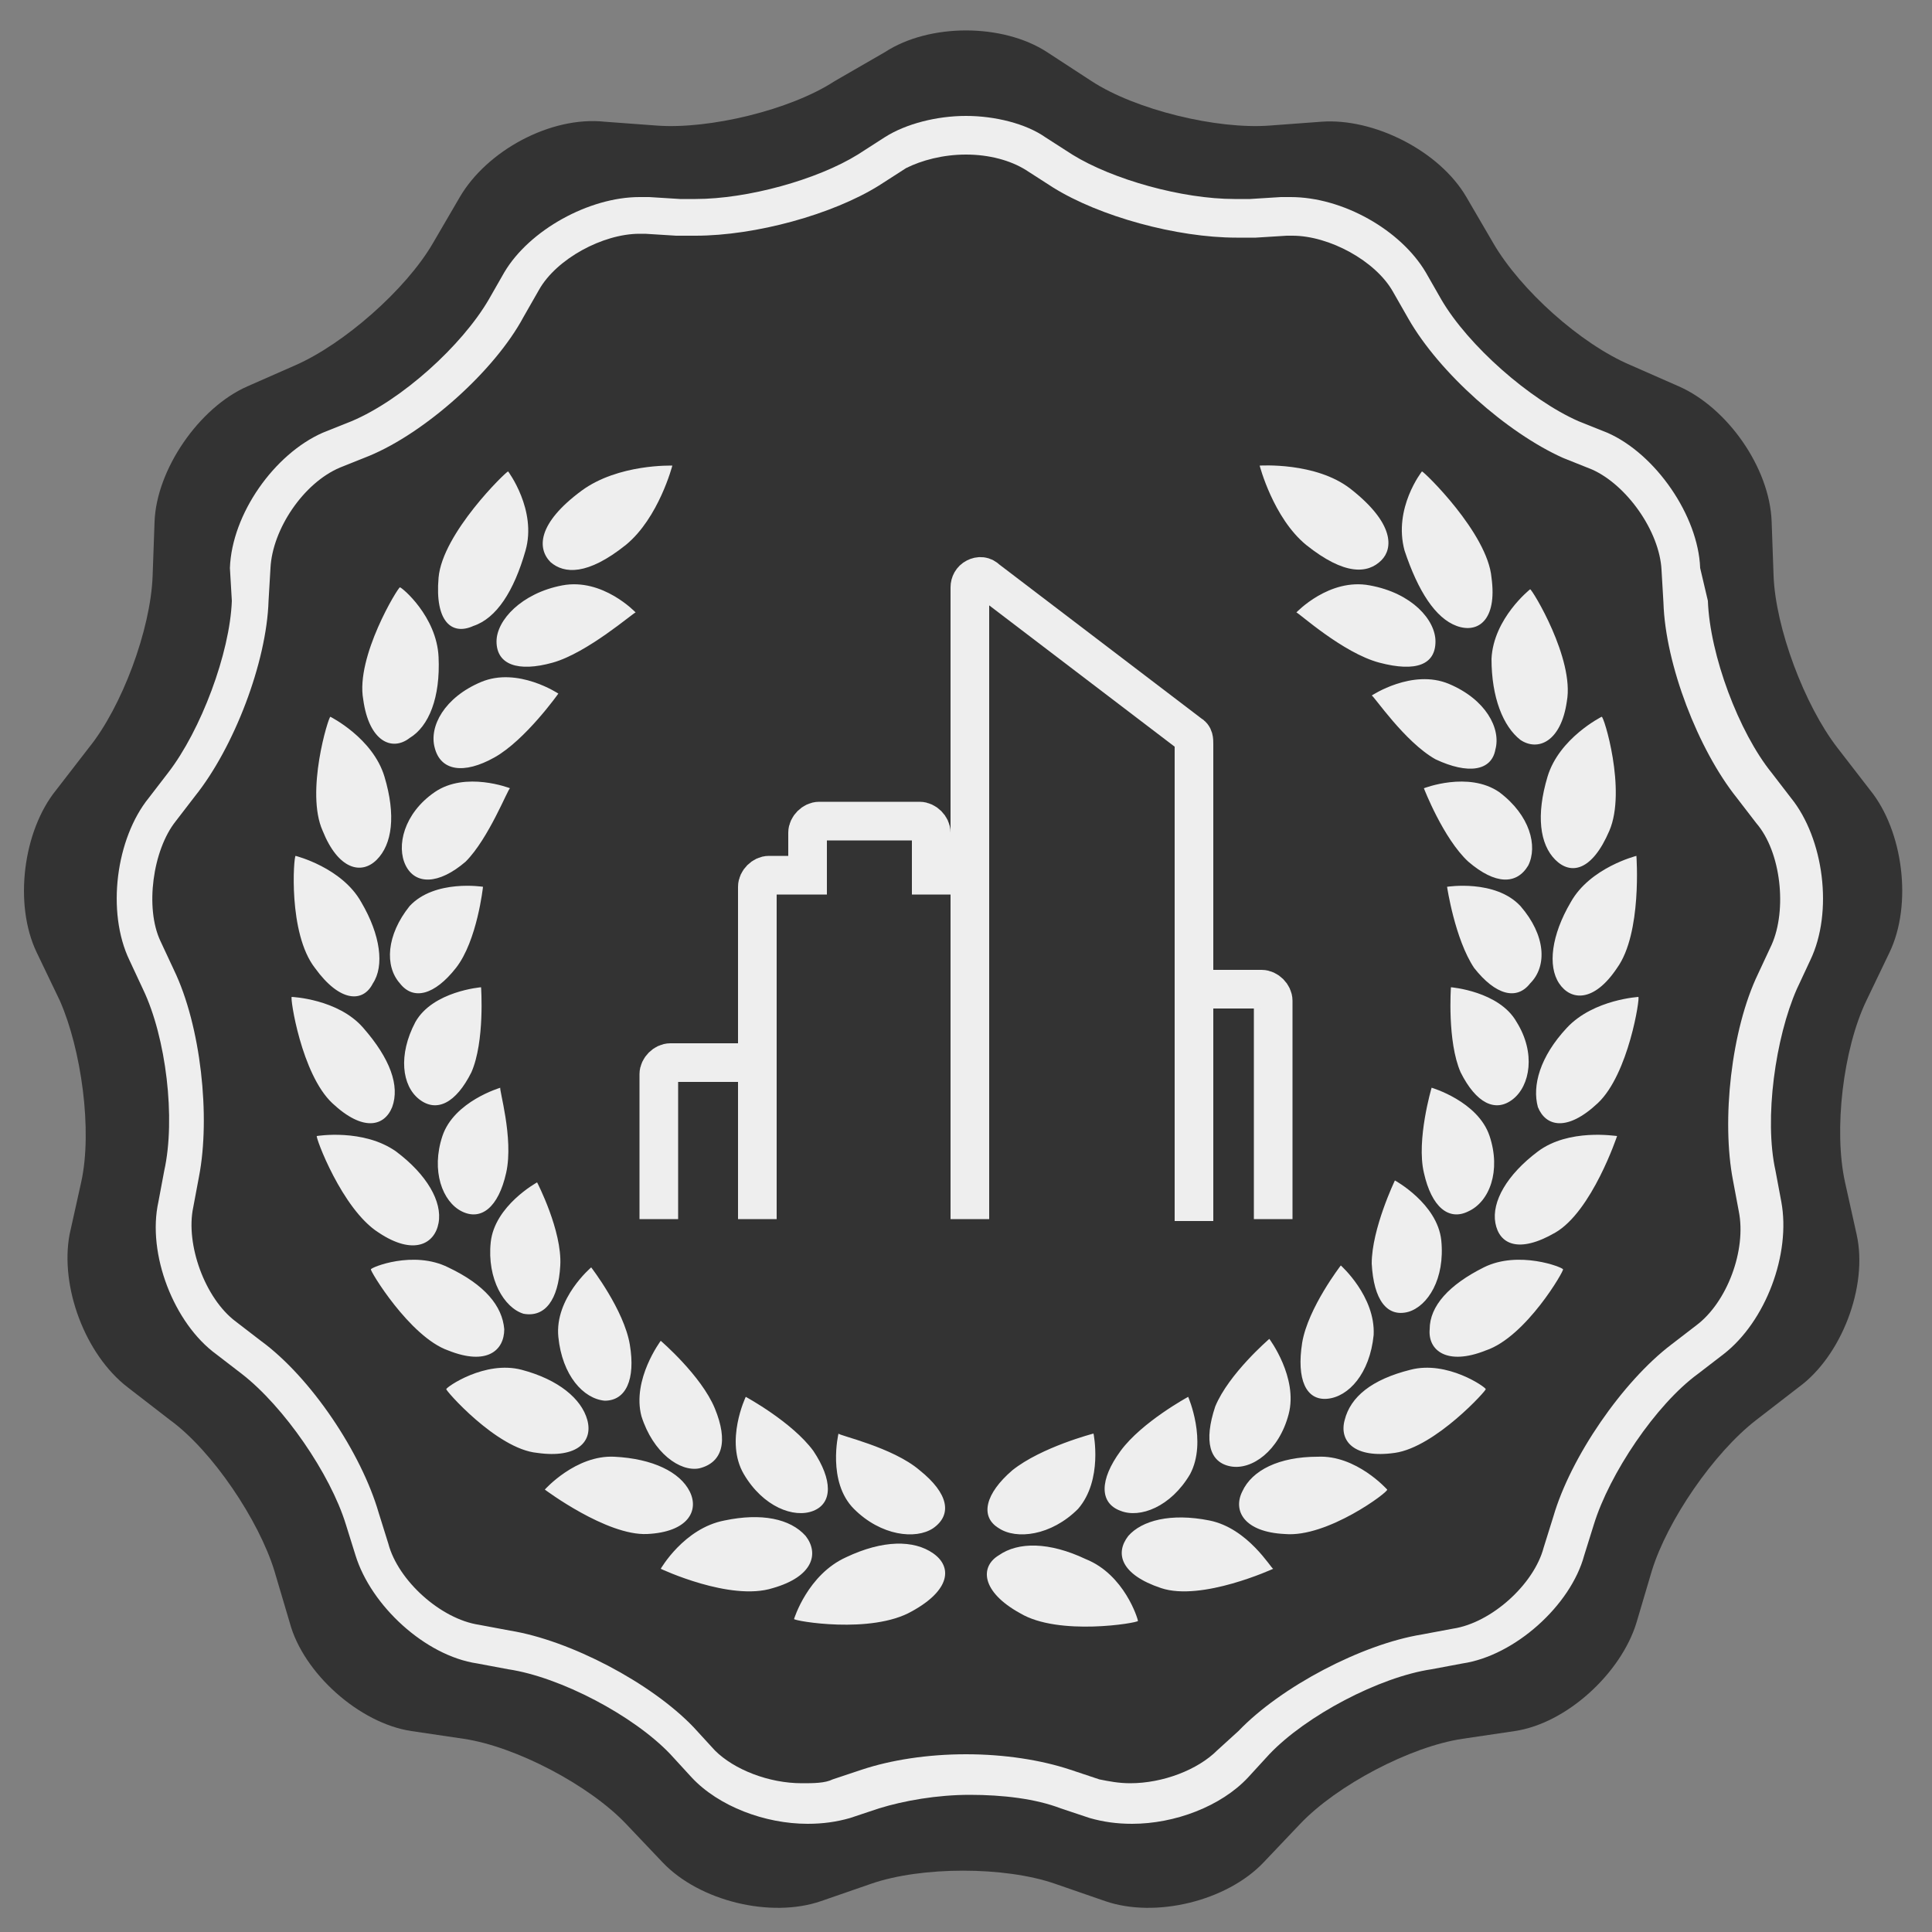 <?xml version="1.0" encoding="utf-8"?>
<!-- Generator: Adobe Illustrator 19.1.1, SVG Export Plug-In . SVG Version: 6.00 Build 0)  -->
<svg version="1.1" id="Layer_1" xmlns="http://www.w3.org/2000/svg" xmlns:xlink="http://www.w3.org/1999/xlink" x="0px" y="0px"
	 width="100px" height="100px" viewBox="0 0 100 100" style="enable-background:new 0 0 100 100;" xml:space="preserve">
<rect x="0" y="0" width="100" height="100" fill="#808080" stroke="none"/>
<style type="text/css">
	.st0{fill:#333333;}
	.st1{fill:#EEEEEE;}
	.st2{fill:none;stroke:#EEEEEE;stroke-width:2;stroke-miterlimit:10;}
</style>
<g>
	<g>
		<path class="st0" d="M45.8,2.7c2.3-1.5,6.1-1.5,8.4,0l2.3,1.5c2.3,1.5,6.5,2.5,9.2,2.3l2.7-0.2c2.7-0.2,6.1,1.5,7.5,3.9l1.4,2.4
			c1.4,2.4,4.5,5.2,7.1,6.3l2.5,1.1c2.5,1.1,4.7,4.2,4.8,7l0.1,2.8c0.1,2.7,1.6,6.7,3.3,8.9l1.7,2.2c1.7,2.1,2.2,5.9,1,8.4l-1.2,2.5
			c-1.2,2.5-1.7,6.7-1.1,9.4l0.6,2.7c0.6,2.7-0.8,6.3-3,7.9l-2.2,1.7c-2.2,1.7-4.6,5.2-5.4,7.8l-0.8,2.7c-0.8,2.6-3.6,5.2-6.3,5.6
			l-2.7,0.4c-2.7,0.4-6.5,2.4-8.4,4.4l-1.9,2c-1.9,2-5.6,2.9-8.2,2l-2.6-0.9c-2.6-0.9-6.9-0.9-9.5,0l-2.6,0.9c-2.6,0.9-6.3,0-8.2-2
			l-1.9-2c-1.9-2-5.7-4-8.4-4.4l-2.7-0.4c-2.7-0.4-5.6-3-6.3-5.6l-0.8-2.7c-0.8-2.6-3.2-6.2-5.4-7.8l-2.2-1.7
			c-2.2-1.7-3.5-5.2-3-7.9l0.6-2.7c0.6-2.7,0-6.9-1.1-9.4l-1.2-2.5c-1.2-2.5-0.7-6.3,1-8.4l1.7-2.2c1.7-2.1,3.2-6.1,3.3-8.9l0.1-2.8
			c0.1-2.7,2.3-5.9,4.8-7l2.5-1.1c2.5-1.1,5.7-3.9,7.1-6.3l1.4-2.4c1.4-2.4,4.7-4.2,7.5-3.9l2.7,0.2c2.7,0.2,6.9-0.8,9.2-2.3
			L45.8,2.7z"/>
	</g>
	<g>
		<path class="st1" d="M50,8c1.2,0,2.3,0.3,3.1,0.8l1.4,0.9c2.4,1.5,6.4,2.6,9.5,2.6c0.3,0,0.7,0,1,0l1.6-0.1c0.1,0,0.2,0,0.3,0
			c1.9,0,4.3,1.3,5.2,2.9l0.8,1.4c1.6,2.8,5.1,5.9,8,7.2l1.5,0.6c1.8,0.8,3.5,3.2,3.6,5.2l0.1,1.7c0.1,3.2,1.8,7.6,3.8,10.1l1,1.3
			c1.3,1.5,1.6,4.5,0.8,6.3l-0.7,1.5c-1.4,2.9-1.9,7.6-1.3,10.7l0.3,1.6c0.4,2-0.6,4.7-2.2,5.9l-1.3,1c-2.5,1.9-5.2,5.8-6.1,8.9
			l-0.5,1.6c-0.5,1.9-2.7,3.9-4.7,4.2l-1.6,0.3c-3.1,0.5-7.3,2.7-9.5,5L63,90.6c-1,1-2.8,1.7-4.5,1.7c-0.6,0-1.1-0.1-1.6-0.2
			l-1.5-0.5c-1.5-0.5-3.4-0.8-5.4-0.8c-2,0-3.9,0.3-5.4,0.8l-1.5,0.5c-0.4,0.2-1,0.2-1.6,0.2c-1.7,0-3.5-0.7-4.5-1.7l-1.1-1.2
			c-2.2-2.3-6.4-4.5-9.5-5l-1.6-0.3c-2-0.3-4.2-2.3-4.7-4.2l-0.5-1.6c-0.9-3.1-3.5-7-6.1-8.9l-1.3-1c-1.6-1.2-2.6-4-2.2-5.9l0.3-1.6
			c0.6-3.1,0.1-7.8-1.3-10.7l-0.7-1.5C7.5,47,7.9,44,9.1,42.5l1-1.3c2-2.5,3.7-6.9,3.8-10.1l0.1-1.7c0.1-2,1.7-4.4,3.6-5.2l1.5-0.6
			c2.9-1.2,6.5-4.4,8-7.2l0.8-1.4c0.9-1.6,3.3-2.9,5.2-2.9c0.1,0,0.2,0,0.3,0l1.6,0.1c0.3,0,0.6,0,1,0c3.1,0,7.1-1.1,9.5-2.6
			l1.4-0.9C47.7,8.3,48.8,8,50,8 M50,6c-1.5,0-3.1,0.4-4.2,1.1L44.4,8c-2.1,1.3-5.7,2.3-8.4,2.3c-0.3,0-0.5,0-0.8,0l-1.6-0.1
			c-0.2,0-0.3,0-0.5,0c-2.6,0-5.7,1.7-7,3.9l-0.8,1.4c-1.4,2.4-4.5,5.2-7.1,6.3l-1.5,0.6c-2.5,1.1-4.7,4.2-4.8,7L12,31.1
			c-0.1,2.7-1.6,6.7-3.3,8.9l-1,1.3c-1.7,2.1-2.2,5.9-1,8.4l0.7,1.5c1.2,2.5,1.7,6.7,1.1,9.4l-0.3,1.6c-0.6,2.7,0.8,6.3,3,7.9l1.3,1
			c2.2,1.7,4.6,5.2,5.4,7.8l0.5,1.6c0.8,2.6,3.6,5.2,6.3,5.6l1.6,0.3c2.7,0.4,6.5,2.4,8.4,4.4l1.1,1.2c1.4,1.5,3.8,2.4,6,2.4
			c0.8,0,1.5-0.1,2.2-0.3l1.5-0.5c1.3-0.4,3-0.7,4.7-0.7s3.4,0.2,4.7,0.7l1.5,0.5c0.7,0.2,1.4,0.3,2.2,0.3c2.2,0,4.6-0.9,6-2.4
			l1.1-1.2c1.9-2,5.7-4,8.4-4.4l1.6-0.3c2.7-0.4,5.6-3,6.3-5.6l0.5-1.6c0.8-2.6,3.2-6.2,5.4-7.8l1.3-1c2.2-1.7,3.5-5.2,3-7.9
			l-0.3-1.6c-0.6-2.7,0-6.9,1.1-9.4l0.7-1.5c1.2-2.5,0.7-6.3-1-8.4l-1-1.3c-1.7-2.1-3.2-6.1-3.3-8.9L88,29.4c-0.1-2.7-2.3-5.9-4.8-7
			l-1.5-0.6c-2.5-1.1-5.7-3.9-7.1-6.3l-0.8-1.4c-1.3-2.2-4.3-3.9-7-3.9c-0.2,0-0.3,0-0.5,0l-1.6,0.1c-0.3,0-0.5,0-0.8,0
			c-2.7,0-6.3-1-8.4-2.3l-1.4-0.9C53.1,6.4,51.5,6,50,6L50,6z"/>
	</g>
	<g>
		<g>
			<g>
				<path class="st1" d="M42.1,75.1c-1.1-1.5-3.5-2.8-3.5-2.8c0,0-1.1,2.3-0.1,4c1,1.7,2.6,2.3,3.6,1.9
					C43.1,77.8,43.1,76.6,42.1,75.1z M26.4,40.8c0,0-2.3-0.9-3.9,0.2c-1.6,1.1-2,2.8-1.5,3.8c0.5,1,1.7,1,3.1-0.2
					C25.3,43.4,26.3,40.8,26.4,40.8z M25.6,39.2c1.6-0.9,3.3-3.3,3.3-3.3c0,0-2.1-1.4-4-0.6c-1.9,0.8-2.7,2.3-2.4,3.4
					C22.8,39.9,24,40.1,25.6,39.2z M20.7,50.9c0.7,0.9,1.8,0.6,2.9-0.8c1.1-1.4,1.4-4.2,1.4-4.2c0,0-2.5-0.4-3.8,1
					C20,48.4,19.9,50,20.7,50.9z M21.5,52.9c-0.9,1.7-0.7,3.3,0.2,4c0.9,0.7,1.9,0.2,2.7-1.4c0.7-1.6,0.5-4.4,0.5-4.4
					C24.9,51.1,22.4,51.3,21.5,52.9z M48.3,79.1c1-0.7,0.8-1.8-0.7-3c-1.4-1.2-4.2-1.8-4.2-1.9c0,0-0.6,2.5,0.8,3.9
					C45.6,79.5,47.4,79.7,48.3,79.1z M15.1,51.6c-0.1,0,0.5,4,2.1,5.5c1.6,1.5,2.7,1.2,3.1,0.2c0.4-1.1-0.1-2.5-1.5-4.1
					C17.5,51.7,15.1,51.6,15.1,51.6z M16.4,58.8c-0.1,0,1.3,3.8,3.2,5c1.8,1.2,2.9,0.6,3.1-0.5c0.2-1.1-0.6-2.5-2.2-3.7
					C18.8,58.4,16.4,58.8,16.4,58.8z M28.6,34.3c1.8-0.5,4.2-2.6,4.3-2.6c0,0-1.7-1.8-3.8-1.4c-2.1,0.4-3.4,1.8-3.4,2.9
					C25.7,34.4,26.8,34.8,28.6,34.3z M37,72.9c-0.7-1.7-2.8-3.5-2.8-3.5c0,0-1.5,2-1,3.9c0.6,1.9,2,2.9,3,2.7
					C37.4,75.7,37.7,74.6,37,72.9z M18.7,46.7c-1-1.8-3.4-2.4-3.4-2.4c-0.1,0-0.4,4,1,5.8c1.3,1.8,2.5,1.8,3,0.8
					C19.9,50,19.7,48.4,18.7,46.7z M41.1,83.8c0,0.1,4,0.8,6.1-0.4c2-1.1,2.1-2.3,1.1-3c-1-0.7-2.6-0.7-4.5,0.2
					C41.8,81.5,41.1,83.8,41.1,83.8z M28.2,77.1c0,0,3.2,2.4,5.3,2.3c2.1-0.1,2.7-1.2,2.2-2.2c-0.5-1-1.9-1.7-3.9-1.8
					C29.8,75.3,28.2,77.1,28.2,77.1z M34.2,81.2c0,0,3.6,1.7,5.8,1c2.1-0.6,2.4-1.8,1.7-2.7c-0.8-0.9-2.3-1.2-4.2-0.8
					C35.4,79.1,34.2,81.2,34.2,81.2z M32.4,28.2c1.7-1.4,2.4-4.1,2.4-4.1S32,24,30.1,25.4c-2.3,1.7-2.3,3-1.6,3.7
					C29.2,29.7,30.4,29.8,32.4,28.2z M32.6,69.6c-0.3-1.8-2-4-2-4c0,0-1.9,1.6-1.7,3.6c0.2,2,1.3,3.2,2.4,3.3
					C32.4,72.5,32.9,71.4,32.6,69.6z M23.1,71.9c-0.1,0,2.6,3.1,4.7,3.3c2.1,0.3,2.9-0.6,2.6-1.7c-0.3-1.1-1.5-2.1-3.4-2.6
					C25.1,70.4,23.1,71.8,23.1,71.9z M19.2,65.7c-0.1,0,2,3.5,4,4.2c2,0.8,2.9,0,2.9-1.1c-0.1-1.2-1-2.3-2.9-3.2
					C21.4,64.7,19.2,65.6,19.2,65.7z M23.9,62.7c1,0.5,1.9-0.2,2.3-2c0.4-1.8-0.4-4.4-0.3-4.4c0,0-2.4,0.7-3,2.5
					C22.3,60.6,22.9,62.2,23.9,62.7z M29,65.5c0.1-1.8-1.2-4.3-1.2-4.3c0,0-2.2,1.2-2.4,3.1c-0.2,1.9,0.7,3.4,1.7,3.7
					C28.2,68.2,28.9,67.3,29,65.5z M27.2,28.5c0.6-2.1-0.9-4.1-0.9-4.1c-0.1,0-3.4,3.2-3.6,5.5c-0.2,2.3,0.7,3,1.8,2.5
					C25.7,32,26.6,30.6,27.2,28.5z M19.9,40.2c-0.6-2-2.8-3.1-2.8-3.1c-0.1,0-1.3,3.9-0.4,5.9c0.8,2,2,2.3,2.8,1.5
					C20.3,43.7,20.5,42.2,19.9,40.2z M22.7,34c-0.1-2.1-1.9-3.6-2-3.6c-0.1,0-2.3,3.6-1.9,5.8c0.3,2.2,1.5,2.7,2.4,2
					C22.2,37.6,22.8,36.1,22.7,34z"/>
			</g>
			<g>
				<path class="st1" d="M58,78.2c1,0.4,2.6-0.2,3.6-1.9c0.9-1.7-0.1-4-0.1-4c0,0-2.4,1.3-3.5,2.8C56.9,76.6,56.9,77.8,58,78.2z
					 M76,44.6c1.4,1.2,2.5,1.2,3.1,0.2c0.5-1,0.1-2.6-1.5-3.8c-1.6-1.1-3.9-0.2-3.9-0.2C73.7,40.8,74.7,43.4,76,44.6z M77.4,38.8
					c0.3-1.1-0.5-2.6-2.4-3.4c-1.9-0.8-4,0.6-4,0.6c0.1,0,1.7,2.4,3.3,3.3C76,40.1,77.2,39.9,77.4,38.8z M78.7,46.9
					c-1.3-1.4-3.8-1-3.8-1c0,0,0.4,2.7,1.4,4.2c1.1,1.4,2.2,1.7,2.9,0.8C80.1,50,80,48.4,78.7,46.9z M75.1,51.1c0,0-0.2,2.8,0.5,4.4
					c0.8,1.6,1.8,2.1,2.7,1.4c0.9-0.7,1.2-2.4,0.2-4C77.6,51.3,75.1,51.1,75.1,51.1z M55.8,78.1c1.3-1.5,0.8-3.9,0.8-3.9
					c0,0-2.7,0.7-4.2,1.9c-1.4,1.2-1.7,2.4-0.7,3C52.6,79.7,54.4,79.5,55.8,78.1z M81.1,53.2c-1.4,1.5-1.8,3-1.5,4.1
					c0.4,1,1.5,1.3,3.1-0.2c1.6-1.5,2.2-5.5,2.1-5.5C84.9,51.6,82.5,51.7,81.1,53.2z M79.6,59.6c-1.6,1.2-2.4,2.6-2.2,3.7
					c0.2,1.1,1.2,1.6,3.1,0.5c1.9-1.1,3.2-5,3.2-5C83.6,58.8,81.2,58.4,79.6,59.6z M74.3,33.2c0-1.1-1.2-2.5-3.4-2.9
					c-2.1-0.4-3.8,1.4-3.8,1.4c0.1,0,2.4,2.1,4.3,2.6C73.3,34.8,74.3,34.4,74.3,33.2z M63.7,75.9c1.1,0.2,2.5-0.8,3-2.7
					c0.5-1.9-1-3.9-1-3.9c0,0-2.1,1.8-2.8,3.5C62.3,74.6,62.6,75.7,63.7,75.9z M80.7,50.9c0.6,0.9,1.8,1,3-0.8c1.3-1.8,1-5.8,1-5.8
					c0,0-2.4,0.6-3.4,2.4C80.3,48.4,80.1,50,80.7,50.9z M56.2,80.7c-1.9-0.9-3.5-0.9-4.5-0.2c-1,0.6-0.9,1.9,1.1,3
					c2,1.2,6.1,0.5,6.1,0.4C58.9,83.8,58.2,81.5,56.2,80.7z M68.2,75.4c-2,0-3.4,0.7-3.9,1.8c-0.5,1,0.1,2.1,2.2,2.2
					c2.2,0.2,5.4-2.2,5.3-2.3C71.8,77.1,70.2,75.3,68.2,75.4z M62.6,78.7c-2-0.4-3.5,0-4.2,0.8c-0.7,0.9-0.4,2,1.7,2.7
					c2.1,0.7,5.8-1,5.8-1C65.8,81.2,64.6,79.1,62.6,78.7z M71.5,29c0.6-0.6,0.7-1.9-1.6-3.7c-1.8-1.4-4.7-1.2-4.7-1.2
					s0.7,2.7,2.4,4.1C69.6,29.8,70.8,29.7,71.5,29z M68.7,72.4c1.1-0.1,2.2-1.3,2.4-3.3c0.1-2-1.7-3.6-1.7-3.6c0,0-1.7,2.2-2,4
					C67.1,71.4,67.6,72.5,68.7,72.4z M73,70.9c-2,0.5-3.1,1.4-3.4,2.6c-0.3,1.1,0.5,2,2.6,1.7c2.1-0.3,4.8-3.3,4.7-3.3
					C76.9,71.8,74.9,70.4,73,70.9z M76.8,65.6C75,66.5,74,67.6,74,68.8c-0.1,1.1,0.9,1.9,2.9,1.1c2.1-0.7,4.1-4.2,4-4.2
					C80.9,65.6,78.6,64.7,76.8,65.6z M77.1,58.8c-0.6-1.8-3-2.5-3-2.5c0,0-0.8,2.7-0.4,4.4c0.4,1.8,1.3,2.5,2.3,2
					C77.1,62.2,77.7,60.6,77.1,58.8z M72.9,67.9c1-0.3,1.9-1.7,1.7-3.7c-0.2-1.9-2.4-3.1-2.4-3.1c0,0-1.2,2.5-1.2,4.3
					C71.1,67.3,71.8,68.2,72.9,67.9z M75.4,32.4c1.1,0.4,2.1-0.3,1.8-2.5c-0.2-2.3-3.5-5.5-3.6-5.5c0,0-1.5,1.9-0.9,4.1
					C73.4,30.6,74.3,32,75.4,32.4z M80.5,44.5c0.8,0.8,1.9,0.6,2.8-1.5c0.9-2.1-0.3-6-0.4-5.9c0,0-2.2,1.1-2.8,3.1
					C79.5,42.2,79.7,43.7,80.5,44.5z M78.7,38.3c0.9,0.6,2.1,0.1,2.4-2c0.4-2.2-1.8-5.8-1.9-5.8c0,0-1.9,1.5-2,3.6
					C77.2,36.1,77.8,37.6,78.7,38.3z"/>
			</g>
		</g>
	</g>
	<g>
		<g>
			<g>
				<path class="st2" d="M39.2,63.1V45.9c0-0.3,0.3-0.6,0.6-0.6h2v-2.2c0-0.3,0.3-0.6,0.6-0.6h5.2c0.3,0,0.6,0.3,0.6,0.6v2.2h1.9"/>
				<path class="st2" d="M34.1,63.1v-7.5c0-0.3,0.3-0.6,0.6-0.6l4.5,0"/>
			</g>
			<g>
				<path class="st2" d="M50.2,63.1V30.4c0-0.2,0.1-0.4,0.3-0.5c0.2-0.1,0.4-0.1,0.6,0.1l10.5,8c0.2,0.1,0.2,0.3,0.2,0.5v24.7"/>
			</g>
			<path class="st2" d="M61.8,51.2h3.5c0.3,0,0.6,0.3,0.6,0.6v11.3"/>
		</g>
	</g>
</g>
</svg>
